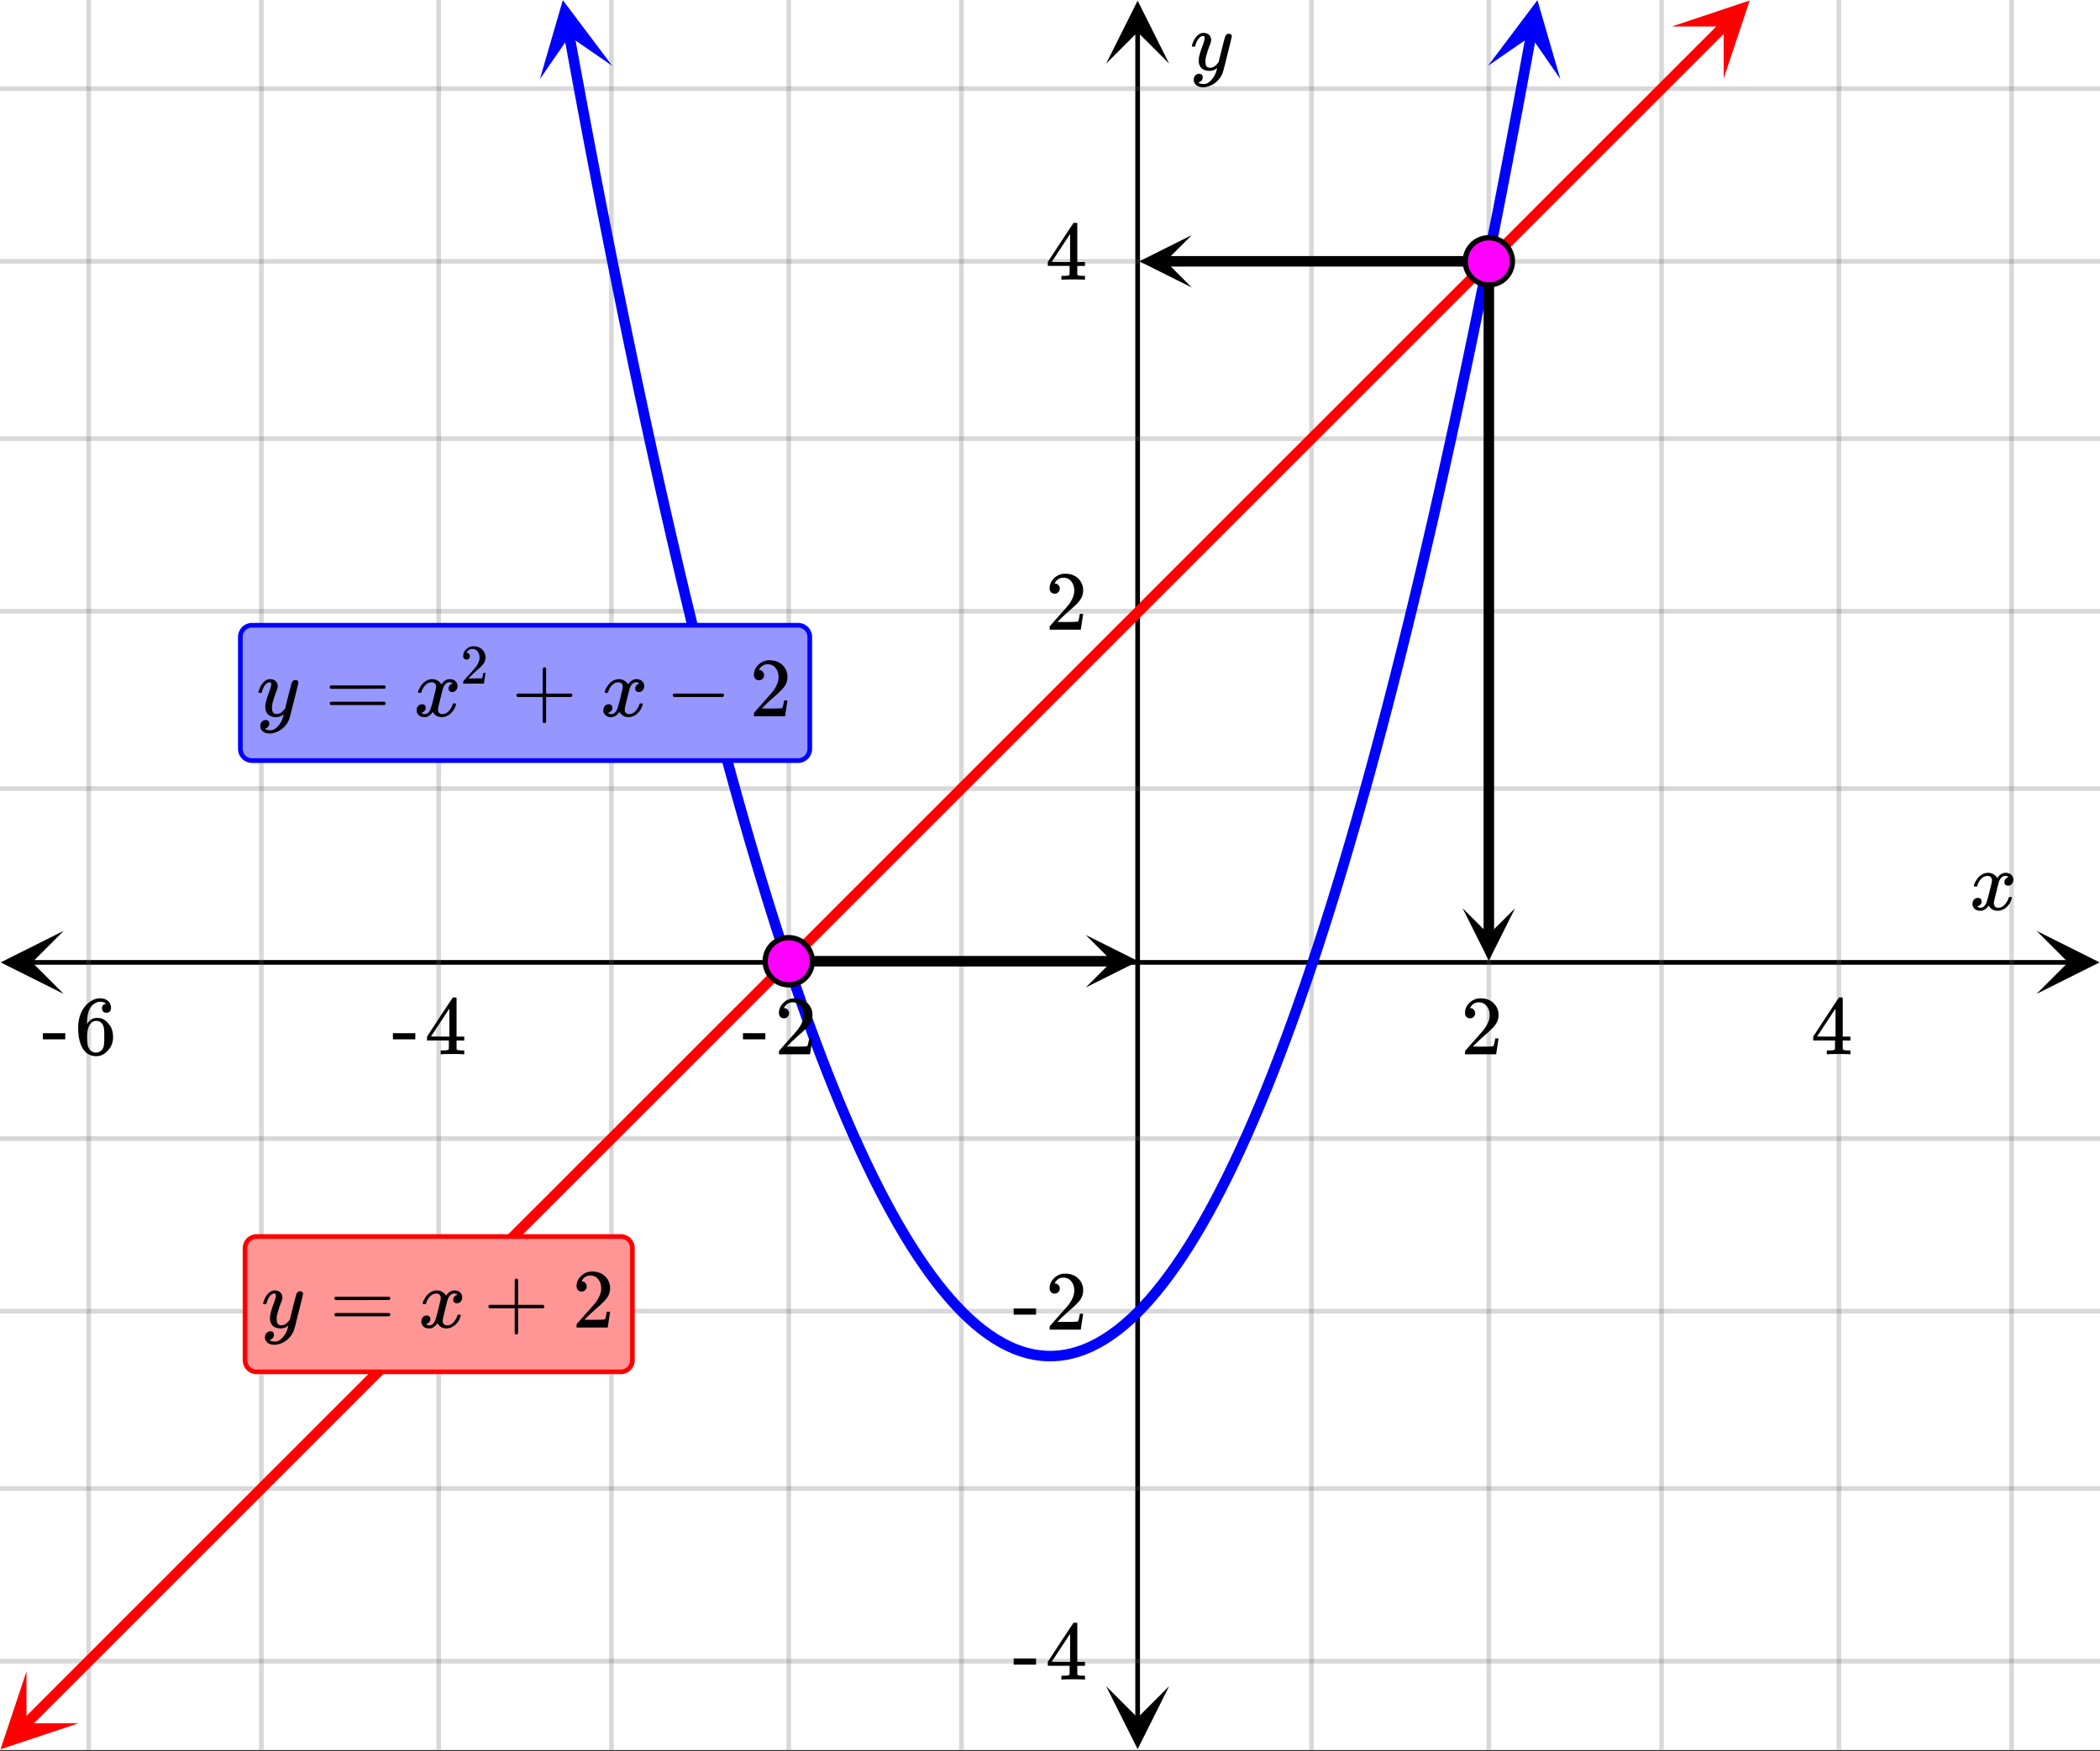 <svg xmlns="http://www.w3.org/2000/svg" xmlns:xlink="http://www.w3.org/1999/xlink" width="449.28" height="374.72" viewBox="0 0 336.96 281.04"><rect x="0" y="0" width="336.96" height="281.04" fill="#333333" stroke="none"/><defs><symbol overflow="visible" id="u"><path d="M.781-3.75C.727-3.8.703-3.848.703-3.89c.031-.25.172-.563.422-.938.414-.633.941-1.004 1.578-1.11.133-.007.235-.015.297-.015.313 0 .598.086.86.25.269.156.46.355.578.594.113-.157.187-.25.218-.282.332-.375.711-.562 1.14-.562.364 0 .661.105.891.312.227.211.344.465.344.766 0 .281-.078.516-.234.703a.776.776 0 0 1-.625.281.64.64 0 0 1-.422-.14.521.521 0 0 1-.156-.39c0-.415.222-.696.672-.845a.58.58 0 0 0-.141-.093.705.705 0 0 0-.39-.094.91.91 0 0 0-.266.031c-.336.149-.586.445-.75.89-.032.075-.164.579-.39 1.516-.231.93-.356 1.45-.376 1.563a1.827 1.827 0 0 0-.047.406c0 .211.063.383.188.516.125.125.289.187.5.187.383 0 .726-.16 1.031-.484.3-.32.508-.676.625-1.063.02-.082.04-.129.063-.14.03-.02.109-.031.234-.031.164 0 .25.039.25.109 0 .012-.012.058-.031.14-.149.563-.461 1.055-.938 1.47-.43.323-.875.484-1.344.484-.625 0-1.101-.282-1.421-.844-.262.406-.594.68-1 .812-.086.02-.2.032-.344.032-.524 0-.89-.188-1.11-.563a.953.953 0 0 1-.14-.531c0-.27.078-.5.234-.688a.798.798 0 0 1 .625-.28c.395 0 .594.187.594.562 0 .336-.164.574-.484.718a.359.359 0 0 1-.063.047l-.078.031c-.012.012-.024.016-.031.016h-.032c0 .031.063.074.188.125a.817.817 0 0 0 .36.078c.32 0 .597-.203.827-.61.102-.163.282-.75.532-1.75.05-.206.109-.437.171-.687.063-.257.11-.457.141-.593.031-.133.05-.211.063-.235a2.86 2.86 0 0 0 .078-.531.678.678 0 0 0-.188-.5.613.613 0 0 0-.484-.203c-.406 0-.762.156-1.063.469a2.562 2.562 0 0 0-.609 1.078c-.012.074-.031.12-.063.14a.752.752 0 0 1-.218.016zm0 0"/></symbol><symbol overflow="visible" id="z"><path d="M6.234-5.813c.125 0 .227.04.313.11.094.062.14.152.14.266 0 .117-.226 1.058-.671 2.828C5.578-.836 5.328.133 5.266.312a3.459 3.459 0 0 1-.688 1.22 3.641 3.641 0 0 1-1.11.874c-.491.239-.945.36-1.359.36-.687 0-1.152-.22-1.39-.657-.094-.125-.14-.304-.14-.53 0-.306.085-.544.265-.72.187-.168.379-.25.578-.25.394 0 .594.188.594.563 0 .332-.157.578-.47.734a.298.298 0 0 1-.062.032.295.295 0 0 0-.078.03c-.011.009-.023.016-.031.016L1.328 2c.031.05.129.11.297.172.133.05.273.078.422.078h.11c.155 0 .273-.012.359-.031.332-.094.648-.324.953-.688A3.69 3.69 0 0 0 4.188.25c.093-.3.14-.477.14-.531 0-.008-.012-.004-.031.015a.358.358 0 0 1-.078.047c-.336.239-.703.36-1.11.36-.46 0-.84-.106-1.14-.313-.293-.219-.48-.531-.563-.937a2.932 2.932 0 0 1-.015-.407c0-.218.007-.382.03-.5.063-.394.266-1.054.61-1.984.196-.531.297-.898.297-1.11a.838.838 0 0 0-.031-.265c-.024-.05-.074-.078-.156-.078h-.063c-.21 0-.406.094-.594.281-.293.293-.511.727-.656 1.297 0 .012-.008.027-.015.047a.188.188 0 0 1-.032.047l-.015.015c-.012.012-.028.016-.047.016h-.36C.305-3.8.281-3.836.281-3.86a.97.97 0 0 1 .047-.203c.188-.625.469-1.113.844-1.468.3-.282.617-.422.953-.422.383 0 .688.105.906.312.227.2.344.485.344.86-.023.168-.04.261-.047.281 0 .055-.07.246-.203.578-.367 1-.586 1.735-.656 2.203a1.857 1.857 0 0 0-.016.297c0 .344.05.61.156.797.114.18.313.266.594.266.207 0 .406-.051.594-.157a1.84 1.84 0 0 0 .422-.328c.093-.101.21-.242.36-.422a32.833 32.833 0 0 1 .25-1.063c.093-.35.175-.687.25-1 .343-1.35.534-2.062.577-2.124a.592.592 0 0 1 .578-.36zm0 0"/></symbol><symbol overflow="visible" id="v"><path d="M1.484-5.781c-.25 0-.449-.078-.593-.235a.872.872 0 0 1-.22-.609c0-.645.243-1.195.735-1.656a2.46 2.46 0 0 1 1.766-.703c.77 0 1.41.21 1.922.625.508.418.82.964.937 1.64.008.168.016.32.016.453 0 .524-.156 1.012-.469 1.47-.25.374-.758.89-1.516 1.546-.324.281-.777.695-1.359 1.234l-.781.766 1.016.016c1.414 0 2.164-.024 2.25-.079.039-.007.085-.101.14-.28.031-.095.094-.4.188-.923v-.03h.53v.03l-.374 2.47V0h-5v-.25c0-.188.008-.29.031-.313.008-.007.383-.437 1.125-1.28.977-1.095 1.61-1.813 1.89-2.157.602-.82.907-1.57.907-2.25 0-.594-.156-1.086-.469-1.484-.312-.407-.746-.61-1.297-.61-.523 0-.945.235-1.265.703-.024.032-.047.079-.078.141a.274.274 0 0 0-.047.078c0 .012.02.016.062.016a.68.68 0 0 1 .547.25.801.801 0 0 1 .219.562c0 .23-.078.422-.235.578a.76.76 0 0 1-.578.235zm0 0"/></symbol><symbol overflow="visible" id="w"><path d="M6.234 0c-.125-.031-.71-.047-1.75-.047-1.074 0-1.671.016-1.796.047h-.126v-.625h.422c.383-.008.618-.031.704-.063a.286.286 0 0 0 .171-.14c.008-.008.016-.25.016-.719v-.672h-3.5v-.625l2.031-3.11A431.58 431.58 0 0 1 4.5-9.108c.02-.008.113-.016.281-.016h.25l.078.078v6.203h1.235v.625H5.109V-.89a.25.25 0 0 0 .079.157c.07.062.328.101.765.109h.39V0zm-2.28-2.844v-4.5L1-2.859l1.469.015zm0 0"/></symbol><symbol overflow="visible" id="x"><path d="M.14-2.406v-.985h3.594v.985zm0 0"/></symbol><symbol overflow="visible" id="y"><path d="M5.031-8.11c-.199-.195-.48-.304-.843-.328-.625 0-1.153.274-1.579.813-.418.586-.625 1.492-.625 2.719L2-4.86l.11-.172c.363-.54.859-.813 1.484-.813.414 0 .781.09 1.094.266a2.6 2.6 0 0 1 .64.547c.219.242.395.492.531.75.196.449.297.933.297 1.453v.234c0 .211-.027.403-.078.578-.105.532-.383 1.032-.828 1.5-.387.407-.82.66-1.297.766a2.688 2.688 0 0 1-.547.047c-.168 0-.32-.016-.453-.047-.668-.125-1.2-.484-1.594-1.078C.83-1.66.563-2.79.563-4.218c0-.97.171-1.817.515-2.548.344-.726.82-1.296 1.438-1.703a2.62 2.62 0 0 1 1.562-.515c.531 0 .953.14 1.266.421.32.282.484.665.484 1.141 0 .23-.07.414-.203.547-.125.137-.297.203-.516.203-.218 0-.398-.062-.53-.187-.126-.125-.188-.301-.188-.532 0-.406.21-.644.64-.718zm-.593 3.235a1.18 1.18 0 0 0-.97-.484c-.335 0-.605.105-.812.312C2.22-4.597 2-3.883 2-2.907c0 .794.05 1.345.156 1.657.094.273.242.5.453.688.22.187.477.28.782.28.457 0 .804-.171 1.046-.515.133-.187.22-.41.25-.672.04-.258.063-.64.063-1.14v-.422c0-.508-.023-.895-.063-1.156a1.566 1.566 0 0 0-.25-.688zm0 0"/></symbol><symbol overflow="visible" id="A"><path d="M.75-4.672c0-.125.063-.219.188-.281H9.53c.133.062.203.156.203.281 0 .094-.062.18-.187.25l-4.281.016H.969C.82-4.457.75-4.546.75-4.672zm0 2.61c0-.133.07-.223.219-.266h8.578a.249.249 0 0 0 .062.047l.063.047c.02.011.035.039.047.078.008.031.015.062.015.094 0 .117-.07.203-.203.265H.937C.813-1.859.75-1.945.75-2.063zm0 0"/></symbol><symbol overflow="visible" id="B"><path d="M.938-3.094C.813-3.164.75-3.258.75-3.375c0-.113.063-.203.188-.266h4.03v-2.015l.016-2.032c.094-.113.18-.171.266-.171.113 0 .203.07.266.203v4.015H9.53c.133.075.203.168.203.282 0 .105-.07.195-.203.265H5.516V.922c-.063.125-.157.187-.282.187-.117 0-.203-.062-.265-.187v-4.016zm0 0"/></symbol><symbol overflow="visible" id="D"><path d="M1.328-3.094c-.137-.07-.203-.164-.203-.281 0-.113.066-.203.203-.266h7.828c.133.075.203.168.203.282 0 .105-.07.195-.203.265zm0 0"/></symbol><symbol overflow="visible" id="C"><path d="M.984-3.86a.492.492 0 0 1-.39-.156.558.558 0 0 1-.14-.39c0-.438.16-.805.483-1.11.32-.312.711-.468 1.172-.468.52 0 .946.14 1.282.421.343.282.55.649.625 1.094.007.106.015.203.015.297 0 .344-.105.668-.312.969-.168.25-.508.594-1.016 1.031-.219.188-.515.465-.89.828l-.532.516h.672c.945 0 1.445-.016 1.5-.047.031 0 .063-.063.094-.188.02-.062.062-.265.125-.609v-.031h.36v.031l-.25 1.64V0H.452v-.172A.67.67 0 0 1 .47-.375c0-.008.25-.297.75-.86.656-.718 1.078-1.195 1.265-1.437.395-.539.594-1.039.594-1.5 0-.394-.105-.723-.312-.984-.2-.27-.485-.407-.86-.407-.343 0-.625.157-.843.47A.545.545 0 0 1 1-5a.223.223 0 0 0-.016.063h.047a.45.45 0 0 1 .36.171c.093.106.14.23.14.375a.513.513 0 0 1-.156.375.498.498 0 0 1-.39.157zm0 0"/></symbol><clipPath id="a"><path d="M0 0h336.96v280.832H0zm0 0"/></clipPath><clipPath id="b"><path d="M.102 149.402H11V160H.102zm0 0"/></clipPath><clipPath id="c"><path d="M326.79 149.402h10.17V160h-10.17zm0 0"/></clipPath><clipPath id="d"><path d="M14 0h309v280.832H14zm0 0"/></clipPath><clipPath id="e"><path d="M13 0h311v280.832H13zm0 0"/></clipPath><clipPath id="f"><path d="M177.488 270H188v10.73h-10.512zm0 0"/></clipPath><clipPath id="g"><path d="M177.488 0H188v10.21h-10.512zm0 0"/></clipPath><clipPath id="h"><path d="M0 14h336.96v253H0zm0 0"/></clipPath><clipPath id="i"><path d="M0 13h336.96v254H0zm0 0"/></clipPath><clipPath id="j"><path d="M86 0h13v13H86zm0 0"/></clipPath><clipPath id="k"><path d="M96.11-1.04l4.785 26.106-26.106 4.782-4.781-26.106zm0 0"/></clipPath><clipPath id="l"><path d="M238 0h13v13h-13zm0 0"/></clipPath><clipPath id="m"><path d="M238.762 10.563l4.785-26.106 26.105 4.785-4.785 26.102zm0 0"/></clipPath><clipPath id="n"><path d="M0 268h13v12.832H0zm0 0"/></clipPath><clipPath id="o"><path d="M-4.086 276.578l18.766-18.765 18.765 18.765-18.765 18.766zm0 0"/></clipPath><clipPath id="p"><path d="M268 0h13v13h-13zm0 0"/></clipPath><clipPath id="q"><path d="M268.238 4.254l18.766-18.766L305.77 4.254 287.004 23.02zm0 0"/></clipPath><clipPath id="r"><path d="M174.219 150.059H183V159h-8.781zm0 0"/></clipPath><clipPath id="s"><path d="M234 145.762h9.11V155H234zm0 0"/></clipPath><clipPath id="t"><path d="M182 37h9.238v9.148H182zm0 0"/></clipPath></defs><g clip-path="url(#a)" fill="#fff"><path d="M0 0h337v280.832H0zm0 0"/><path d="M0 0h337v280.832H0zm0 0"/></g><path d="M5.055 154.457h326.89" fill="none" stroke="#000" stroke-width=".749"/><g clip-path="url(#b)"><path d="M10.21 149.402L.103 154.457l10.109 5.055-5.055-5.055zm0 0"/></g><g clip-path="url(#c)"><path d="M326.79 149.402l10.108 5.055-10.109 5.055 5.055-5.055zm0 0"/></g><g clip-path="url(#d)"><path d="M210.438 0v280.832M238.894 0v280.832M266.605 0v280.832M295.062 0v280.832M322.77 0v280.832M154.27 0v280.832M126.562 0v280.832M98.106 0v280.832M70.395 0v280.832M41.938 0v280.832M14.23 0v280.832"/></g><g clip-path="url(#e)"><path d="M210.438 0v280.832M238.895 0v280.832M266.605 0v280.832M295.064 0v280.832M322.77 0v280.832M154.27 0v280.832M126.563 0v280.832M98.105 0v280.832M70.395 0v280.832M41.938 0v280.832M14.23 0v280.832" fill="none" stroke-linecap="round" stroke-linejoin="round" stroke="#666" stroke-opacity=".251" stroke-width=".749"/></g><path d="M182.543 275.777V5.055" fill="none" stroke="#000" stroke-width=".749"/><g clip-path="url(#f)"><path d="M177.488 270.621l5.055 10.11 5.055-10.11-5.055 5.055zm0 0"/></g><g clip-path="url(#g)"><path d="M177.488 10.21L182.543.103l5.055 10.109-5.055-5.055zm0 0"/></g><g clip-path="url(#h)"><path d="M0 126.563h337M0 98.105h337M0 70.395h337M0 41.938h337M0 14.23h337M0 182.73h337M0 210.438h337M0 238.894h337M0 266.605h337"/></g><g clip-path="url(#i)"><path d="M0 126.563h337M0 98.105h337M0 70.395h337M0 41.938h337M0 14.23h337M0 182.73h337M0 210.439h337M0 238.895h337M0 266.605h337" fill="none" stroke-linecap="round" stroke-linejoin="round" stroke="#666" stroke-opacity=".251" stroke-width=".749"/></g><path d="M91.352 5.707l1.035 5.652 1.035 5.575 1.035 5.5 1.035 5.421 1.035 5.348 1.04 5.27 1.035 5.191 1.035 5.117 1.035 5.04 1.035 4.964 1.035 4.887 1.035 4.812 1.036 4.735 1.035 4.66 1.035 4.582 1.039 4.504 1.035 4.43 1.035 4.355 1.035 4.277 1.036 4.2 1.035 4.125 1.035 4.046 1.035 3.97 1.035 3.898 1.035 3.816 1.04 3.742 1.035 3.668 1.035 3.586 1.035 3.516 1.035 3.437 1.035 3.36 1.035 3.28 1.035 3.212 1.036 3.129 1.035 3.054 1.039 2.98 1.035 2.903 1.035 2.824 1.035 2.75 1.035 2.672 1.036 2.598 1.035 2.52 1.035 2.445 1.035 2.367 1.04 2.29 1.034 2.214 1.035 2.14 1.036 2.063 1.035 1.984 1.035 1.91 1.035 1.833 1.035 1.757 1.035 1.68 1.036 1.602 1.039 1.527 1.035 1.453 1.035 1.375 1.035 1.297 1.035 1.223 1.035 1.144 1.036 1.07 1.035.993 1.035.918 1.035.84 1.04.761 1.034.688 1.035.61 1.036.534 1.035.461 1.035.38 1.035.308 1.035.226 1.035.153 1.035.078h1.04l1.035-.078 1.035-.153 1.035-.226 1.035-.309 1.035-.379 1.036-.46 1.035-.536 1.035-.61 1.035-.687 1.039-.761 1.035-.84 1.035-.918 1.036-.992 1.035-1.07 1.035-1.145 1.035-1.223 1.035-1.297 1.035-1.375 1.035-1.453 1.04-1.527 1.035-1.602 1.035-1.68 1.035-1.757 1.035-1.832 1.035-1.91 1.035-1.985 1.036-2.062 1.035-2.141 1.035-2.215 1.039-2.289 1.035-2.367 1.035-2.445 1.035-2.52 1.036-2.598 1.035-2.672 1.035-2.75 1.035-2.824 1.035-2.902 1.04-2.98 1.034-3.055 1.036-3.13 1.035-3.21 1.035-3.281 1.035-3.36 1.035-3.437 1.035-3.516 1.036-3.586 1.035-3.668 1.039-3.742 1.035-3.816 1.035-3.899 1.035-3.969 1.035-4.046 1.036-4.125 1.035-4.2 1.035-4.277 1.035-4.355 1.035-4.43 1.04-4.504 1.034-4.582 1.036-4.66 1.035-4.735 1.035-4.812 1.035-4.887 1.035-4.965 1.035-5.039 1.035-5.117 1.036-5.191 1.039-5.27 1.035-5.348 1.035-5.421 1.035-5.5 1.035-5.575 1.035-5.652" fill="none" stroke-width="1.685" stroke-linecap="round" stroke-linejoin="round" stroke="#00f"/><g clip-path="url(#j)"><g clip-path="url(#k)"><path d="M98.238 10.563L90.308.023l-3.675 12.665 4.738-6.864zm0 0" fill="#00f"/></g></g><g clip-path="url(#l)"><g clip-path="url(#m)"><path d="M238.762 10.563l7.93-10.54 3.675 12.665-4.738-6.864zm0 0" fill="#00f"/></g></g><path d="M4.172 276.664L6 274.836l1.828-1.832 5.485-5.484 1.832-1.829 1.828-1.828 1.828-1.832 5.484-5.484 1.832-1.828 1.828-1.832 5.485-5.485 1.832-1.828 1.828-1.828 1.828-1.832 5.484-5.484 1.832-1.828 1.829-1.829 1.828-1.832 5.484-5.484 1.832-1.828 1.828-1.832 5.485-5.484 1.832-1.829 1.828-1.828 1.828-1.832 5.484-5.484 1.832-1.828 1.828-1.828 1.828-1.832 5.485-5.485 1.832-1.828 1.828-1.828 1.828-1.832 3.656-3.656 1.832-1.828 1.829-1.829 1.828-1.832 5.484-5.484 1.832-1.828 1.828-1.828 1.828-1.832 5.485-5.485 1.832-1.828 1.828-1.828 1.828-1.832 3.656-3.656 1.832-1.828 1.828-1.828 1.829-1.832 5.484-5.485 1.832-1.828 1.828-1.828 1.828-1.832 5.485-5.484 1.832-1.829 1.828-1.828 1.828-1.832 3.656-3.656 1.832-1.828 1.828-1.828 1.828-1.832 5.485-5.485 1.832-1.828 1.828-1.828 1.828-1.832 5.484-5.484 1.832-1.828 1.829-1.829 1.828-1.832 3.656-3.656 1.832-1.828 1.828-1.828 1.828-1.832 5.485-5.485 1.832-1.828 1.828-1.828 1.828-1.832 5.484-5.484 1.832-1.828 1.828-1.828 1.829-1.832 5.484-5.485 1.832-1.828 1.828-1.832 5.484-5.484 1.832-1.828 1.829-1.829 1.828-1.832 5.484-5.484 1.832-1.828 1.828-1.828 1.828-1.832 5.485-5.485 1.832-1.828 1.828-1.832 5.484-5.484 1.832-1.828 1.828-1.828 1.829-1.832 5.484-5.485L274.836 6l1.828-1.828" fill="none" stroke-width="1.685" stroke-linecap="round" stroke-linejoin="round" stroke="red"/><g clip-path="url(#n)"><g clip-path="url(#o)"><path d="M4.254 268.238L.082 280.75l12.512-4.172h-8.34zm0 0" fill="red"/></g></g><g clip-path="url(#p)"><g clip-path="url(#q)"><path d="M268.238 4.254L280.75.082l-4.172 12.512v-8.34zm0 0" fill="red"/></g></g><path d="M126.563 154.27h51.953" fill="none" stroke-width="1.685" stroke="#000"/><g clip-path="url(#r)"><path d="M174.219 150.059l8.426 4.21-8.426 4.215 4.215-4.214zm0 0"/></g><path d="M238.895 41.938v108.12" fill="none" stroke-width="1.685" stroke="#000"/><g clip-path="url(#s)"><path d="M243.11 145.762l-4.215 8.425-4.211-8.425 4.21 4.21zm0 0"/></g><path d="M238.895 41.938H186.94" fill="none" stroke-width="1.685" stroke="#000"/><g clip-path="url(#t)"><path d="M191.238 46.148l-8.425-4.21 8.425-4.211-4.21 4.21zm0 0"/></g><path d="M130.344 154.27c0 .503-.094.984-.29 1.449a3.768 3.768 0 0 1-3.491 2.336 3.777 3.777 0 0 1-2.676-1.11 3.76 3.76 0 0 1-1.105-2.676 3.754 3.754 0 0 1 1.105-2.671 3.777 3.777 0 0 1 6.168 1.227c.195.464.289.945.289 1.445zm0 0M242.676 41.938a3.773 3.773 0 0 1-1.106 2.675 3.76 3.76 0 0 1-2.676 1.105c-.5 0-.984-.093-1.445-.284a3.8 3.8 0 0 1-2.047-2.047 3.777 3.777 0 0 1 2.047-4.942c.461-.195.946-.289 1.446-.289.503 0 .984.094 1.449.29.46.19.87.464 1.226.816.356.355.63.765.82 1.23.192.461.286.946.286 1.446zm0 0" fill="#f0f" stroke-width=".843" stroke="#000"/><use xlink:href="#u" x="316.031" y="146.033"/><use xlink:href="#v" x="234.402" y="169.211"/><use xlink:href="#w" x="290.569" y="169.211"/><use xlink:href="#x" x="119.073" y="169.211"/><use xlink:href="#v" x="124.316" y="169.211"/><use xlink:href="#x" x="62.907" y="169.211"/><use xlink:href="#w" x="68.149" y="169.211"/><use xlink:href="#x" x="6.74" y="169.211"/><use xlink:href="#y" x="11.982" y="169.211"/><use xlink:href="#z" x="190.967" y="11.233"/><use xlink:href="#v" x="167.751" y="101.063"/><use xlink:href="#w" x="167.751" y="44.896"/><use xlink:href="#x" x="162.509" y="213.396"/><use xlink:href="#v" x="167.751" y="213.396"/><use xlink:href="#x" x="162.509" y="269.563"/><use xlink:href="#w" x="167.751" y="269.563"/><path d="M38.566 120.195v-17.972c0-.246.051-.489.145-.715.094-.23.23-.434.406-.61a1.92 1.92 0 0 1 .606-.406c.23-.094.468-.14.718-.14h87.618c.25 0 .488.046.718.14.227.098.43.23.606.406.176.176.312.38.406.61.094.226.145.469.145.715v17.972a1.889 1.889 0 0 1-.551 1.325 1.889 1.889 0 0 1-1.324.55H40.44a1.889 1.889 0 0 1-1.324-.55 1.889 1.889 0 0 1-.55-1.324zm0 0" fill="#9696ff" stroke="#00f" stroke-width=".749"/><use xlink:href="#z" x="41.189" y="114.954"/><use xlink:href="#A" x="52.153" y="114.954"/><use xlink:href="#u" x="66.382" y="114.954"/><use xlink:href="#B" x="82.109" y="114.954"/><use xlink:href="#C" x="73.871" y="109.712"/><use xlink:href="#u" x="96.338" y="114.954"/><use xlink:href="#D" x="106.822" y="114.954"/><use xlink:href="#v" x="120.302" y="114.954"/><path d="M39.316 218.3v-17.972a1.908 1.908 0 0 1 .547-1.324 1.88 1.88 0 0 1 1.324-.547h58.415a1.856 1.856 0 0 1 1.324.547 1.856 1.856 0 0 1 .547 1.324v17.973a1.851 1.851 0 0 1-.547 1.324 1.856 1.856 0 0 1-1.324.547H41.188a1.88 1.88 0 0 1-1.325-.547 1.882 1.882 0 0 1-.402-.61 1.785 1.785 0 0 1-.145-.714zm0 0" fill="#ff9696" stroke="red" stroke-width=".749"/><use xlink:href="#z" x="41.938" y="213.059"/><use xlink:href="#A" x="52.902" y="213.059"/><use xlink:href="#u" x="67.131" y="213.059"/><use xlink:href="#B" x="77.615" y="213.059"/><use xlink:href="#v" x="91.844" y="213.059"/></svg>